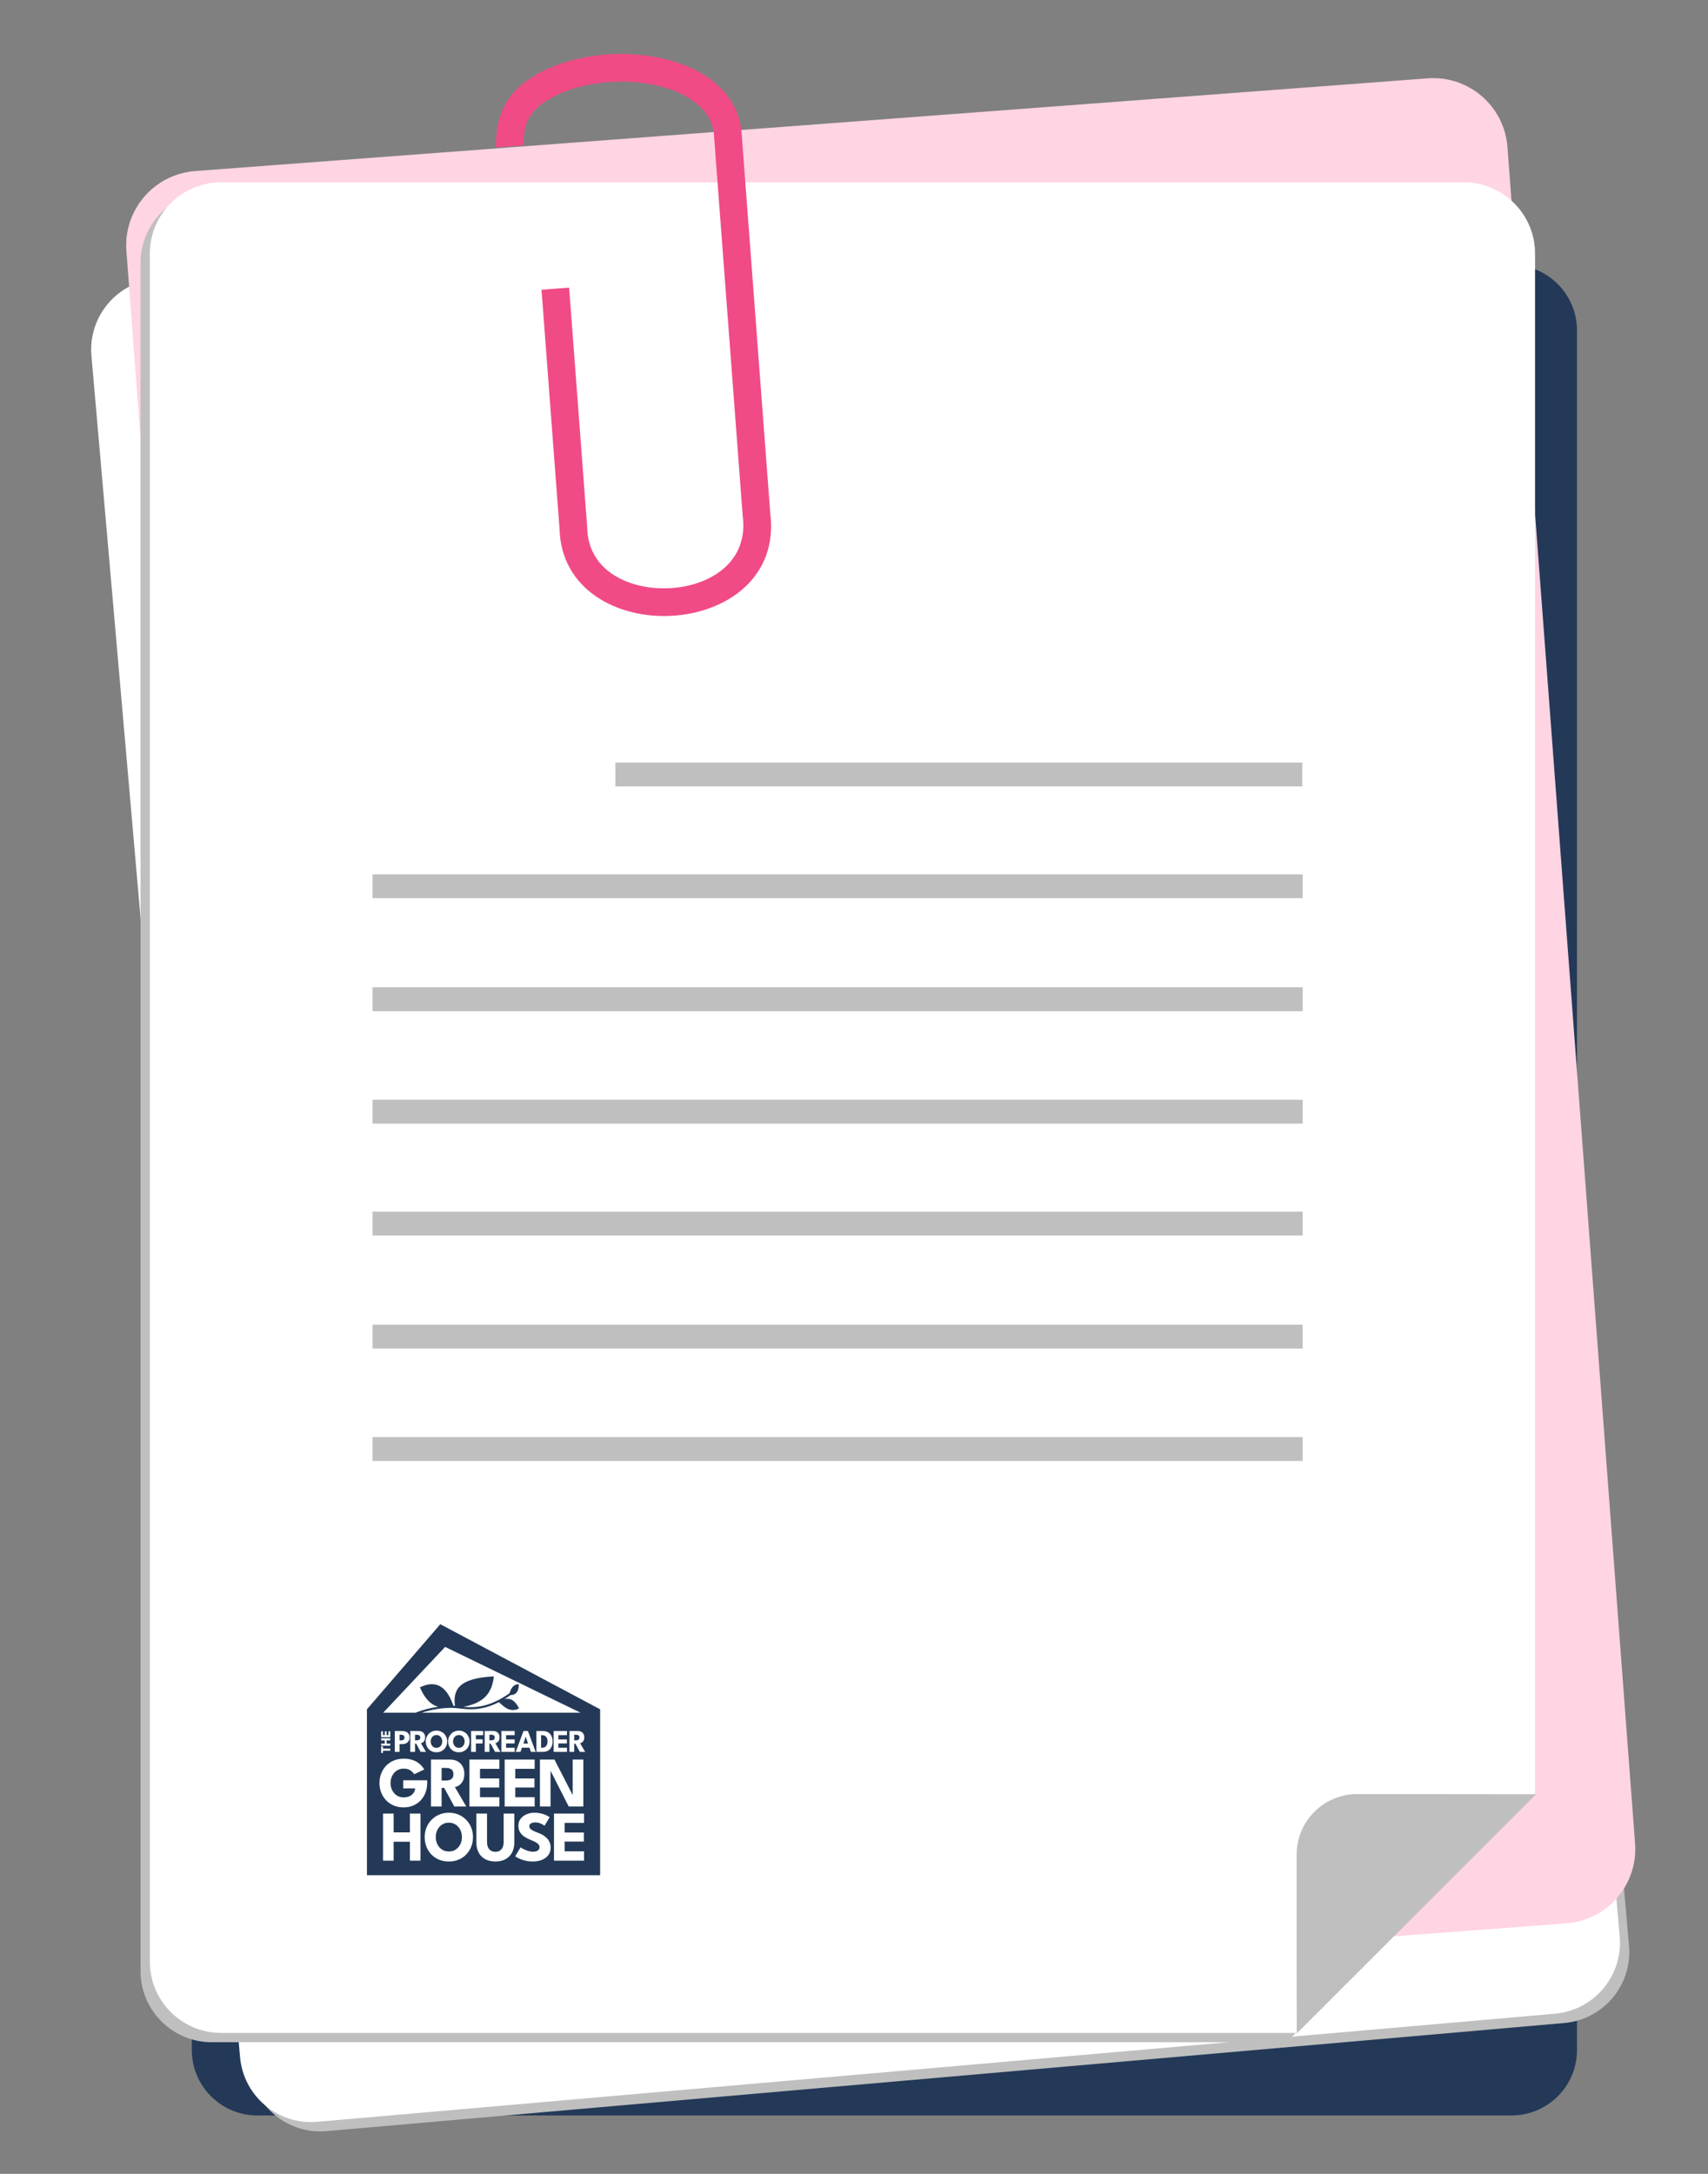 <svg width="100%" height="100%" viewBox="0 0 550 700" version="1.1" xmlns="http://www.w3.org/2000/svg" xmlns:xlink="http://www.w3.org/1999/xlink" xml:space="preserve" style="fill-rule:evenodd;clip-rule:evenodd;stroke-linejoin:round;stroke-miterlimit:2;">
    <rect x="0" y="0" width="550" height="700" fill="#808080" stroke="none"/>
    <g transform="matrix(1.801,0,0,1.801,-568.59,-802.191)">
        <g transform="matrix(1,0,0,1,-7.296,-2.421)">
            <path d="M604.967,506.911L604.967,814.351C604.967,820.816 599.718,826.065 593.253,826.065L369.011,826.065C362.545,826.065 357.296,820.816 357.296,814.351L357.296,506.911C357.296,500.446 362.545,495.197 369.011,495.197L593.253,495.197C599.718,495.197 604.967,500.446 604.967,506.911Z" style="fill:rgb(35,57,87);"></path>
        </g>
        <g transform="matrix(0.996,-0.087,0.087,0.996,-66.333,35.877)">
            <path d="M604.967,507.931L604.967,813.331C604.967,820.359 599.261,826.065 592.233,826.065L370.03,826.065C363.002,826.065 357.296,820.359 357.296,813.331L357.296,507.931C357.296,500.903 363.002,495.197 370.03,495.197L592.233,495.197C599.261,495.197 604.967,500.903 604.967,507.931Z" style="fill:rgb(191,191,191);"></path>
        </g>
        <g transform="matrix(0.996,-0.087,0.087,0.996,-67.999,34.212)">
            <path d="M604.967,507.931L604.967,813.331C604.967,820.359 599.261,826.065 592.233,826.065L370.03,826.065C363.002,826.065 357.296,820.359 357.296,813.331L357.296,507.931C357.296,500.903 363.002,495.197 370.03,495.197L592.233,495.197C599.261,495.197 604.967,500.903 604.967,507.931Z" style="fill:white;"></path>
        </g>
        <g transform="matrix(0.997,-0.075,0.075,0.997,-56.054,10.084)">
            <path d="M604.967,508.514L604.967,812.748C604.967,820.098 599,826.065 591.65,826.065L370.613,826.065C363.263,826.065 357.296,820.098 357.296,812.748L357.296,508.514C357.296,501.164 363.263,495.197 370.613,495.197L591.65,495.197C599,495.197 604.967,501.164 604.967,508.514Z" style="fill:rgb(255,212,227);"></path>
        </g>
        <g transform="matrix(1,-1.38778e-17,1.38778e-17,1,7.5,3.017)">
            <g transform="matrix(1,0,0,1,-23.962,-18.531)">
                <path d="M604.967,507.931L604.967,783.297L562.196,826.065L370.03,826.065C363.002,826.065 357.296,820.359 357.296,813.331L357.296,507.931C357.296,500.903 363.002,495.197 370.03,495.197L592.233,495.197C599.261,495.197 604.967,500.903 604.967,507.931Z" style="fill:rgb(191,191,191);"></path>
            </g>
            <g transform="matrix(1,0,0,1,-22.296,-20.197)">
                <path d="M604.967,507.931L604.967,783.297L562.196,826.065L370.03,826.065C363.002,826.065 357.296,820.359 357.296,813.331L357.296,507.931C357.296,500.903 363.002,495.197 370.03,495.197L592.233,495.197C599.261,495.197 604.967,500.903 604.967,507.931Z" style="fill:white;"></path>
            </g>
            <g transform="matrix(0.944,0,0,0.953,32.811,37.976)">
                <path d="M582.671,760.985L537.348,805.868C537.348,805.868 537.317,797.509 537.317,794.507L537.317,772.313C537.317,766.042 542.458,760.952 548.789,760.952L582.671,760.985Z" style="fill:rgb(191,191,191);"></path>
            </g>
        </g>
        <g transform="matrix(0.555,0,0,0.555,309.271,447.606)">
            <g transform="matrix(1.354,0,0,0.361,-149.439,361.246)">
                <rect x="207.568" y="270.822" width="221.317" height="21.287" style="fill:rgb(191,191,191);"></rect>
            </g>
            <g transform="matrix(1.354,0,0,0.361,-149.439,325.025)">
                <rect x="207.568" y="270.822" width="221.317" height="21.287" style="fill:rgb(191,191,191);"></rect>
            </g>
            <g transform="matrix(1.354,0,0,0.361,-149.439,288.626)">
                <rect x="207.568" y="270.822" width="221.317" height="21.287" style="fill:rgb(191,191,191);"></rect>
            </g>
            <g transform="matrix(1.354,0,0,0.361,-149.439,252.566)">
                <rect x="207.568" y="270.822" width="221.317" height="21.287" style="fill:rgb(191,191,191);"></rect>
            </g>
            <g transform="matrix(1.354,0,0,0.361,-149.439,216.346)">
                <rect x="207.568" y="270.822" width="221.317" height="21.287" style="fill:rgb(191,191,191);"></rect>
            </g>
            <g transform="matrix(1.354,0,0,0.361,-149.439,179.946)">
                <rect x="207.568" y="270.822" width="221.317" height="21.287" style="fill:rgb(191,191,191);"></rect>
            </g>
            <g transform="matrix(1,0,0,0.361,2.263,143.947)">
                <rect x="207.568" y="270.822" width="221.317" height="21.287" style="fill:rgb(191,191,191);"></rect>
            </g>
        </g>
        <g transform="matrix(0.898,-0.068,0.046,0.61,277.786,140.499)">
            <path d="M118.015,555.608L112.524,555.608C112.863,546.811 115.115,540.601 120.089,536.434C124.629,532.63 130.568,530.814 136.51,530.983C143.661,531.187 150.778,534.281 155.459,539.819C158.929,543.925 161.128,549.337 161.358,555.898L161.362,556.002C161.362,556.002 161.362,668.179 161.361,668.154C162.03,687.068 151.31,696.293 140.366,696.001C129.459,695.71 118.802,685.861 119.409,668.181L119.409,598.088L124.909,598.088L124.909,668.397L124.905,668.507C124.431,681.312 132.581,687.698 140.465,687.908C148.317,688.118 156.371,682.098 155.866,668.508L155.862,668.397C155.862,668.397 155.862,556.218 155.861,556.2C155.645,550.917 153.294,546.942 150.039,544.139C146.286,540.906 141.343,539.216 136.403,539.075C131.491,538.935 126.563,540.323 122.81,543.467C119.49,546.249 118.242,549.735 118.015,555.608Z" style="fill:rgb(240,75,134);"></path>
        </g>
    </g>
    <g id="house-minus-window-and-text" transform="matrix(0.217,0,0,0.217,78.316,499.705)">
        <path d="M292.477,107.37L529.64,233.617L529.64,479.818L183.634,479.818L183.597,233.617L292.477,107.37ZM432.005,387.115C427.857,387.115 423.981,387.894 420.378,389.453C416.775,391.011 413.871,393.224 411.666,396.091C409.461,398.958 408.358,402.356 408.358,406.284C408.358,410.19 409.185,413.47 410.839,416.123C412.493,418.777 414.655,420.979 417.325,422.728C419.995,424.478 422.854,425.971 425.902,427.209C428.98,428.409 431.539,429.55 433.579,430.634C435.619,431.718 437.15,432.854 438.173,434.042C439.195,435.23 439.707,436.594 439.707,438.133C439.707,440.189 438.897,441.839 437.276,443.085C435.656,444.33 433.221,444.953 429.97,444.953C428.034,444.953 426.068,444.687 424.071,444.155C422.074,443.623 420.199,442.976 418.445,442.214C416.692,441.452 415.205,440.721 413.986,440.021C412.766,439.32 411.952,438.806 411.545,438.479L403.626,451.76C404.084,452.209 405.479,453.062 407.812,454.317C410.144,455.573 413.206,456.751 416.998,457.85C420.79,458.95 425.09,459.5 429.898,459.5C433.283,459.5 436.547,459.087 439.69,458.259C442.833,457.432 445.646,456.174 448.129,454.486C450.611,452.797 452.578,450.656 454.028,448.061C455.479,445.467 456.204,442.407 456.204,438.883C456.204,435.907 455.698,433.255 454.685,430.927C453.672,428.599 452.288,426.543 450.533,424.758C448.778,422.973 446.753,421.428 444.458,420.123C442.163,418.818 439.715,417.696 437.116,416.756C434.263,415.669 431.909,414.651 430.055,413.704C428.201,412.756 426.825,411.769 425.929,410.741C425.033,409.713 424.585,408.545 424.585,407.237C424.585,405.309 425.423,403.866 427.1,402.907C428.776,401.949 430.977,401.469 433.701,401.469C435.702,401.469 437.624,401.788 439.467,402.426C441.31,403.064 442.916,403.782 444.285,404.579C445.653,405.376 446.615,405.996 447.169,406.438L454.785,393.7C454.369,393.341 453.175,392.629 451.204,391.564C449.232,390.5 446.618,389.492 443.359,388.541C440.101,387.59 436.316,387.115 432.005,387.115ZM335.656,308.195L335.656,377.93L380.166,377.93L380.166,364.098L351.397,364.098L351.397,349.681L379.893,349.681L379.893,336.271L351.397,336.271L351.397,322.027L380.166,322.027L380.166,308.195L335.656,308.195ZM304.075,281.316C304.075,283.586 304.456,285.696 305.219,287.645C305.982,289.594 307.066,291.3 308.471,292.764C309.876,294.227 311.554,295.366 313.503,296.18C315.452,296.994 317.616,297.401 319.995,297.401C322.333,297.401 324.472,296.994 326.411,296.18C328.35,295.366 330.031,294.227 331.453,292.764C332.876,291.3 333.973,289.594 334.745,287.645C335.517,285.696 335.903,283.586 335.903,281.316C335.903,279.062 335.508,276.961 334.719,275.012C333.93,273.063 332.819,271.36 331.385,269.904C329.951,268.448 328.268,267.313 326.334,266.499C324.401,265.685 322.288,265.278 319.995,265.278C317.741,265.278 315.645,265.685 313.707,266.499C311.77,267.313 310.081,268.448 308.642,269.904C307.202,271.36 306.081,273.063 305.278,275.012C304.476,276.961 304.075,279.062 304.075,281.316ZM311.384,281.316C311.384,279.552 311.748,277.955 312.476,276.526C313.204,275.097 314.214,273.959 315.507,273.11C316.8,272.261 318.296,271.836 319.995,271.836C321.71,271.836 323.213,272.261 324.503,273.11C325.794,273.959 326.801,275.097 327.525,276.526C328.249,277.955 328.61,279.552 328.61,281.316C328.61,283.081 328.249,284.682 327.525,286.118C326.801,287.555 325.794,288.696 324.503,289.541C323.213,290.387 321.71,290.809 319.995,290.809C318.296,290.809 316.8,290.387 315.507,289.541C314.214,288.696 313.204,287.555 312.476,286.118C311.748,284.682 311.384,283.081 311.384,281.316ZM207.366,295.131L218.23,295.131L218.23,292.018L207.366,292.018L207.366,288.747L204.678,288.747L204.678,298.403L207.366,298.403L207.366,295.131ZM224.977,265.842L224.977,296.838L231.99,296.838L231.99,285.306L236.24,285.306C238.226,285.306 240.019,284.921 241.619,284.15C243.219,283.38 244.493,282.255 245.441,280.775C246.389,279.296 246.863,277.496 246.863,275.375C246.863,273.239 246.389,271.466 245.441,270.055C244.493,268.644 243.219,267.589 241.619,266.89C240.019,266.191 238.226,265.842 236.24,265.842L224.977,265.842ZM231.99,279.756L231.99,271.392L234.293,271.392C235.242,271.392 236.099,271.525 236.863,271.79C237.627,272.056 238.235,272.49 238.687,273.094C239.139,273.697 239.365,274.513 239.365,275.541C239.365,276.561 239.139,277.381 238.687,278.001C238.235,278.622 237.627,279.069 236.863,279.344C236.099,279.619 235.242,279.756 234.293,279.756L231.99,279.756ZM415.936,265.842L404.416,296.838L411.471,296.838L413.624,290.609L424.827,290.609L426.952,296.838L433.986,296.838L422.484,265.842L415.936,265.842ZM415.814,284.461L419.193,274.298L419.259,274.298L422.644,284.461L415.814,284.461ZM212.777,279.82L218.23,279.82L218.23,276.727L204.678,276.727L204.678,279.82L210.097,279.82L210.097,284.566L204.678,284.566L204.678,287.67L218.23,287.67L218.23,284.566L212.777,284.566L212.777,279.82ZM204.678,275.059L218.23,275.059L218.23,266.282L215.542,266.282L215.542,271.955L212.74,271.955L212.74,266.336L210.134,266.336L210.134,271.955L207.366,271.955L207.366,266.282L204.678,266.282L204.678,275.059ZM461.19,388.385L461.19,458.23L505.771,458.23L505.771,444.376L476.956,444.376L476.956,429.937L505.498,429.937L505.498,416.506L476.956,416.506L476.956,402.239L505.771,402.239L505.771,388.385L461.19,388.385ZM247.346,430.128L247.346,458.23L263.059,458.23L263.059,388.385L247.346,388.385L247.346,416.313L223.243,416.313L223.243,388.385L207.477,388.385L207.477,458.23L223.243,458.23L223.243,430.128L247.346,430.128ZM386.499,388.385L386.499,430.446C386.499,433.637 385.997,436.322 384.992,438.501C383.987,440.68 382.569,442.326 380.737,443.439C378.905,444.551 376.731,445.108 374.215,445.108C371.673,445.108 369.475,444.551 367.621,443.439C365.766,442.326 364.334,440.68 363.325,438.501C362.315,436.322 361.81,433.637 361.81,430.446L361.81,388.385L346.029,388.385L346.029,431.298C346.029,437.047 347.154,442.032 349.404,446.253C351.654,450.473 354.892,453.736 359.117,456.042C363.342,458.347 368.374,459.5 374.215,459.5C380.055,459.5 385.07,458.347 389.26,456.042C393.449,453.736 396.669,450.473 398.919,446.253C401.169,442.032 402.295,437.047 402.295,431.298L402.295,388.385L386.499,388.385ZM264.797,238.691L500.492,238.652L299.652,141.05L207.701,238.701L255.569,238.693C266.355,234.52 277.713,231.479 289.41,229.829C276.96,226.558 268.565,215.724 262.234,201.04C283.285,190.935 300.802,196.034 311.98,228.41C311.915,228.43 311.851,228.451 311.786,228.471C312.561,228.508 313.352,228.562 314.159,228.628C311.736,207.633 315.97,187.371 371.952,184.837C369.347,208.14 358.504,224.245 326.619,229.941C342.91,231.482 364.607,231.188 394.536,210.288L395.041,209.936C397.439,203.241 400.132,196.58 408.984,196.307C409.163,208.161 403.941,212.487 396.724,212.537L396.309,212.826C393.333,214.905 390.436,216.785 387.617,218.483C395.631,216.515 403.343,219.941 409.345,232.365C395.898,238.949 387.655,230.419 379.403,223.046C346.363,239.822 324.753,231.508 309.464,231.508C294.056,231.508 278.995,234.092 264.797,238.691ZM270.848,281.316C270.848,283.586 271.229,285.696 271.992,287.645C272.755,289.594 273.839,291.3 275.244,292.764C276.65,294.227 278.327,295.366 280.276,296.18C282.225,296.994 284.389,297.401 286.769,297.401C289.107,297.401 291.245,296.994 293.184,296.18C295.123,295.366 296.804,294.227 298.226,292.764C299.649,291.3 300.746,289.594 301.518,287.645C302.29,285.696 302.676,283.586 302.676,281.316C302.676,279.062 302.282,276.961 301.493,275.012C300.703,273.063 299.592,271.36 298.158,269.904C296.724,268.448 295.041,267.313 293.108,266.499C291.174,265.685 289.061,265.278 286.769,265.278C284.514,265.278 282.418,265.685 280.481,266.499C278.543,267.313 276.855,268.448 275.415,269.904C273.975,271.36 272.854,273.063 272.052,275.012C271.249,276.961 270.848,279.062 270.848,281.316ZM278.157,281.316C278.157,279.552 278.521,277.955 279.249,276.526C279.977,275.097 280.987,273.959 282.28,273.11C283.573,272.261 285.069,271.836 286.769,271.836C288.483,271.836 289.986,272.261 291.277,273.11C292.567,273.959 293.575,275.097 294.298,276.526C295.022,277.955 295.384,279.552 295.384,281.316C295.384,283.081 295.022,284.682 294.298,286.118C293.575,287.555 292.567,288.696 291.277,289.541C289.986,290.387 288.483,290.809 286.769,290.809C285.069,290.809 283.573,290.387 282.28,289.541C280.987,288.696 279.977,287.555 279.249,286.118C278.521,284.682 278.157,283.081 278.157,281.316ZM460.678,265.842L460.678,296.838L480.471,296.838L480.471,290.69L467.678,290.69L467.678,284.282L480.35,284.282L480.35,278.321L467.678,278.321L467.678,271.99L480.471,271.99L480.471,265.842L460.678,265.842ZM484.132,265.842L484.132,296.838L491.156,296.838L491.156,284.529L492.844,284.529L499.558,296.838L507.443,296.838L499.914,283.991C500.741,283.866 501.641,283.494 502.613,282.875C503.584,282.256 504.418,281.326 505.112,280.087C505.807,278.847 506.154,277.248 506.154,275.29C506.154,273.32 505.746,271.629 504.93,270.217C504.114,268.805 502.999,267.722 501.587,266.97C500.174,266.218 498.571,265.842 496.778,265.842L484.132,265.842ZM491.156,279.67L491.156,271.392L494.31,271.392C495.554,271.392 496.638,271.691 497.562,272.287C498.485,272.883 498.947,273.958 498.947,275.512C498.947,277.066 498.477,278.148 497.536,278.757C496.596,279.366 495.503,279.67 494.259,279.67L491.156,279.67ZM237.483,338.966L237.483,351.002L255.221,351.002C255.055,352.967 254.536,354.77 253.666,356.409C252.795,358.049 251.615,359.463 250.126,360.652C248.636,361.841 246.868,362.758 244.821,363.401C242.774,364.045 240.5,364.367 237.998,364.367C235.143,364.367 232.526,363.811 230.148,362.7C227.77,361.589 225.723,360.048 224.006,358.078C222.289,356.107 220.964,353.835 220.031,351.26C219.098,348.686 218.632,345.936 218.632,343.01C218.632,340.109 219.098,337.371 220.031,334.797C220.964,332.223 222.289,329.955 224.006,327.994C225.723,326.033 227.77,324.491 230.148,323.367C232.526,322.243 235.143,321.681 237.998,321.681C242.087,321.681 245.377,322.507 247.867,324.159C250.357,325.811 252.325,327.737 253.772,329.937L268.721,322.905C267.626,321.087 266.233,319.238 264.542,317.358C262.851,315.479 260.784,313.749 258.34,312.169C255.896,310.589 252.997,309.32 249.641,308.363C246.285,307.406 242.404,306.927 237.998,306.927C232.621,306.927 227.741,307.852 223.358,309.703C218.975,311.554 215.203,314.126 212.043,317.421C208.882,320.716 206.451,324.551 204.748,328.926C203.046,333.301 202.195,337.996 202.195,343.01C202.195,348.059 203.046,352.771 204.748,357.146C206.451,361.521 208.882,365.363 212.043,368.67C215.203,371.978 218.975,374.559 223.358,376.415C227.741,378.27 232.621,379.198 237.998,379.198C243.227,379.198 247.984,378.282 252.267,376.451C256.551,374.619 260.241,372.067 263.337,368.793C266.433,365.519 268.819,361.714 270.492,357.377C272.166,353.04 273.003,348.366 273.003,343.355L273.003,338.966L237.483,338.966ZM269.286,423.255C269.286,428.37 270.145,433.123 271.863,437.515C273.581,441.907 276.023,445.752 279.189,449.05C282.354,452.348 286.132,454.914 290.521,456.749C294.911,458.583 299.786,459.5 305.146,459.5C310.412,459.5 315.229,458.583 319.596,456.749C323.963,454.914 327.749,452.348 330.953,449.05C334.157,445.752 336.628,441.907 338.367,437.515C340.106,433.123 340.976,428.37 340.976,423.255C340.976,418.175 340.087,413.439 338.31,409.048C336.532,404.656 334.029,400.819 330.799,397.539C327.57,394.258 323.778,391.701 319.423,389.866C315.069,388.032 310.309,387.115 305.146,387.115C300.068,387.115 295.347,388.032 290.983,389.866C286.619,391.701 282.815,394.258 279.573,397.539C276.33,400.819 273.805,404.656 271.998,409.048C270.19,413.439 269.286,418.175 269.286,423.255ZM285.749,423.255C285.749,419.279 286.569,415.681 288.208,412.461C289.848,409.241 292.124,406.675 295.036,404.762C297.948,402.849 301.318,401.893 305.146,401.893C309.008,401.893 312.392,402.849 315.3,404.762C318.207,406.675 320.475,409.241 322.105,412.461C323.735,415.681 324.55,419.279 324.55,423.255C324.55,427.231 323.735,430.838 322.105,434.075C320.475,437.312 318.207,439.884 315.3,441.788C312.392,443.693 309.008,444.646 305.146,444.646C301.318,444.646 297.948,443.693 295.036,441.788C292.124,439.884 289.848,437.312 288.208,434.075C286.569,430.838 285.749,427.231 285.749,423.255ZM456.088,324.93L483.062,377.93L504.718,377.93L504.718,308.195L488.962,308.195L488.962,360.936L461.859,308.195L440.318,308.195L440.318,377.93L456.088,377.93L456.088,324.93ZM435.055,265.842L435.055,296.838L444.374,296.838C447.681,296.838 450.42,296.172 452.592,294.842C454.764,293.511 456.388,291.68 457.466,289.347C458.543,287.015 459.082,284.338 459.082,281.316C459.082,278.311 458.542,275.642 457.463,273.309C456.383,270.977 454.758,269.149 452.586,267.826C450.414,266.503 447.677,265.842 444.374,265.842L435.055,265.842ZM442.055,272.075L443.75,272.075C445.519,272.075 446.989,272.48 448.16,273.291C449.332,274.101 450.205,275.206 450.78,276.606C451.355,278.006 451.64,279.591 451.636,281.363C451.631,283.124 451.338,284.703 450.755,286.1C450.172,287.498 449.3,288.598 448.139,289.4C446.978,290.203 445.515,290.604 443.75,290.604L442.055,290.604L442.055,272.075ZM247.934,265.842L247.934,296.838L254.957,296.838L254.957,284.529L256.646,284.529L263.359,296.838L271.245,296.838L263.716,283.991C264.543,283.866 265.442,283.494 266.414,282.875C267.386,282.256 268.219,281.326 268.914,280.087C269.608,278.847 269.956,277.248 269.956,275.29C269.956,273.32 269.548,271.629 268.731,270.217C267.915,268.805 266.801,267.722 265.388,266.97C263.976,266.218 262.373,265.842 260.58,265.842L247.934,265.842ZM254.957,279.67L254.957,271.392L258.112,271.392C259.356,271.392 260.44,271.691 261.363,272.287C262.287,272.883 262.749,273.958 262.749,275.512C262.749,277.066 262.278,278.148 261.338,278.757C260.397,279.366 259.305,279.67 258.061,279.67L254.957,279.67ZM383.076,265.842L383.076,296.838L402.868,296.838L402.868,290.69L390.075,290.69L390.075,284.282L402.747,284.282L402.747,278.321L390.075,278.321L390.075,271.99L402.868,271.99L402.868,265.842L383.076,265.842ZM338.202,265.842L338.202,296.838L345.219,296.838L345.219,284.367L355.295,284.367L355.295,278.236L345.219,278.236L345.219,271.99L356.116,271.99L356.116,265.842L338.202,265.842ZM358.368,265.842L358.368,296.838L365.392,296.838L365.392,284.529L367.08,284.529L373.794,296.838L381.68,296.838L374.15,283.991C374.977,283.866 375.877,283.494 376.849,282.875C377.821,282.256 378.654,281.326 379.348,280.087C380.043,278.847 380.39,277.248 380.39,275.29C380.39,273.32 379.982,271.629 379.166,270.217C378.35,268.805 377.235,267.722 375.823,266.97C374.41,266.218 372.808,265.842 371.014,265.842L358.368,265.842ZM365.392,279.67L365.392,271.392L368.547,271.392C369.79,271.392 370.874,271.691 371.798,272.287C372.721,272.883 373.183,273.958 373.183,275.512C373.183,277.066 372.713,278.148 371.772,278.757C370.832,279.366 369.739,279.67 368.496,279.67L365.392,279.67ZM278.615,308.195L278.615,377.93L294.409,377.93L294.409,350.237L298.206,350.237L313.304,377.93L331.037,377.93L314.106,349.027C315.965,348.745 317.988,347.908 320.174,346.515C322.359,345.122 324.233,343.032 325.795,340.243C327.357,337.454 328.138,333.857 328.138,329.451C328.138,325.02 327.22,321.216 325.385,318.038C323.549,314.86 321.043,312.425 317.867,310.733C314.69,309.041 311.086,308.195 307.053,308.195L278.615,308.195ZM294.409,339.307L294.409,320.682L301.504,320.682C304.301,320.682 306.738,321.353 308.815,322.694C310.892,324.036 311.931,326.455 311.931,329.951C311.931,333.447 310.873,335.881 308.758,337.251C306.642,338.621 304.186,339.307 301.389,339.307L294.409,339.307ZM387.987,308.195L387.987,377.93L432.498,377.93L432.498,364.098L403.728,364.098L403.728,349.681L432.224,349.681L432.224,336.271L403.728,336.271L403.728,322.027L432.498,322.027L432.498,308.195L387.987,308.195Z" style="fill:rgb(35,57,87);"></path>
    </g>
</svg>
